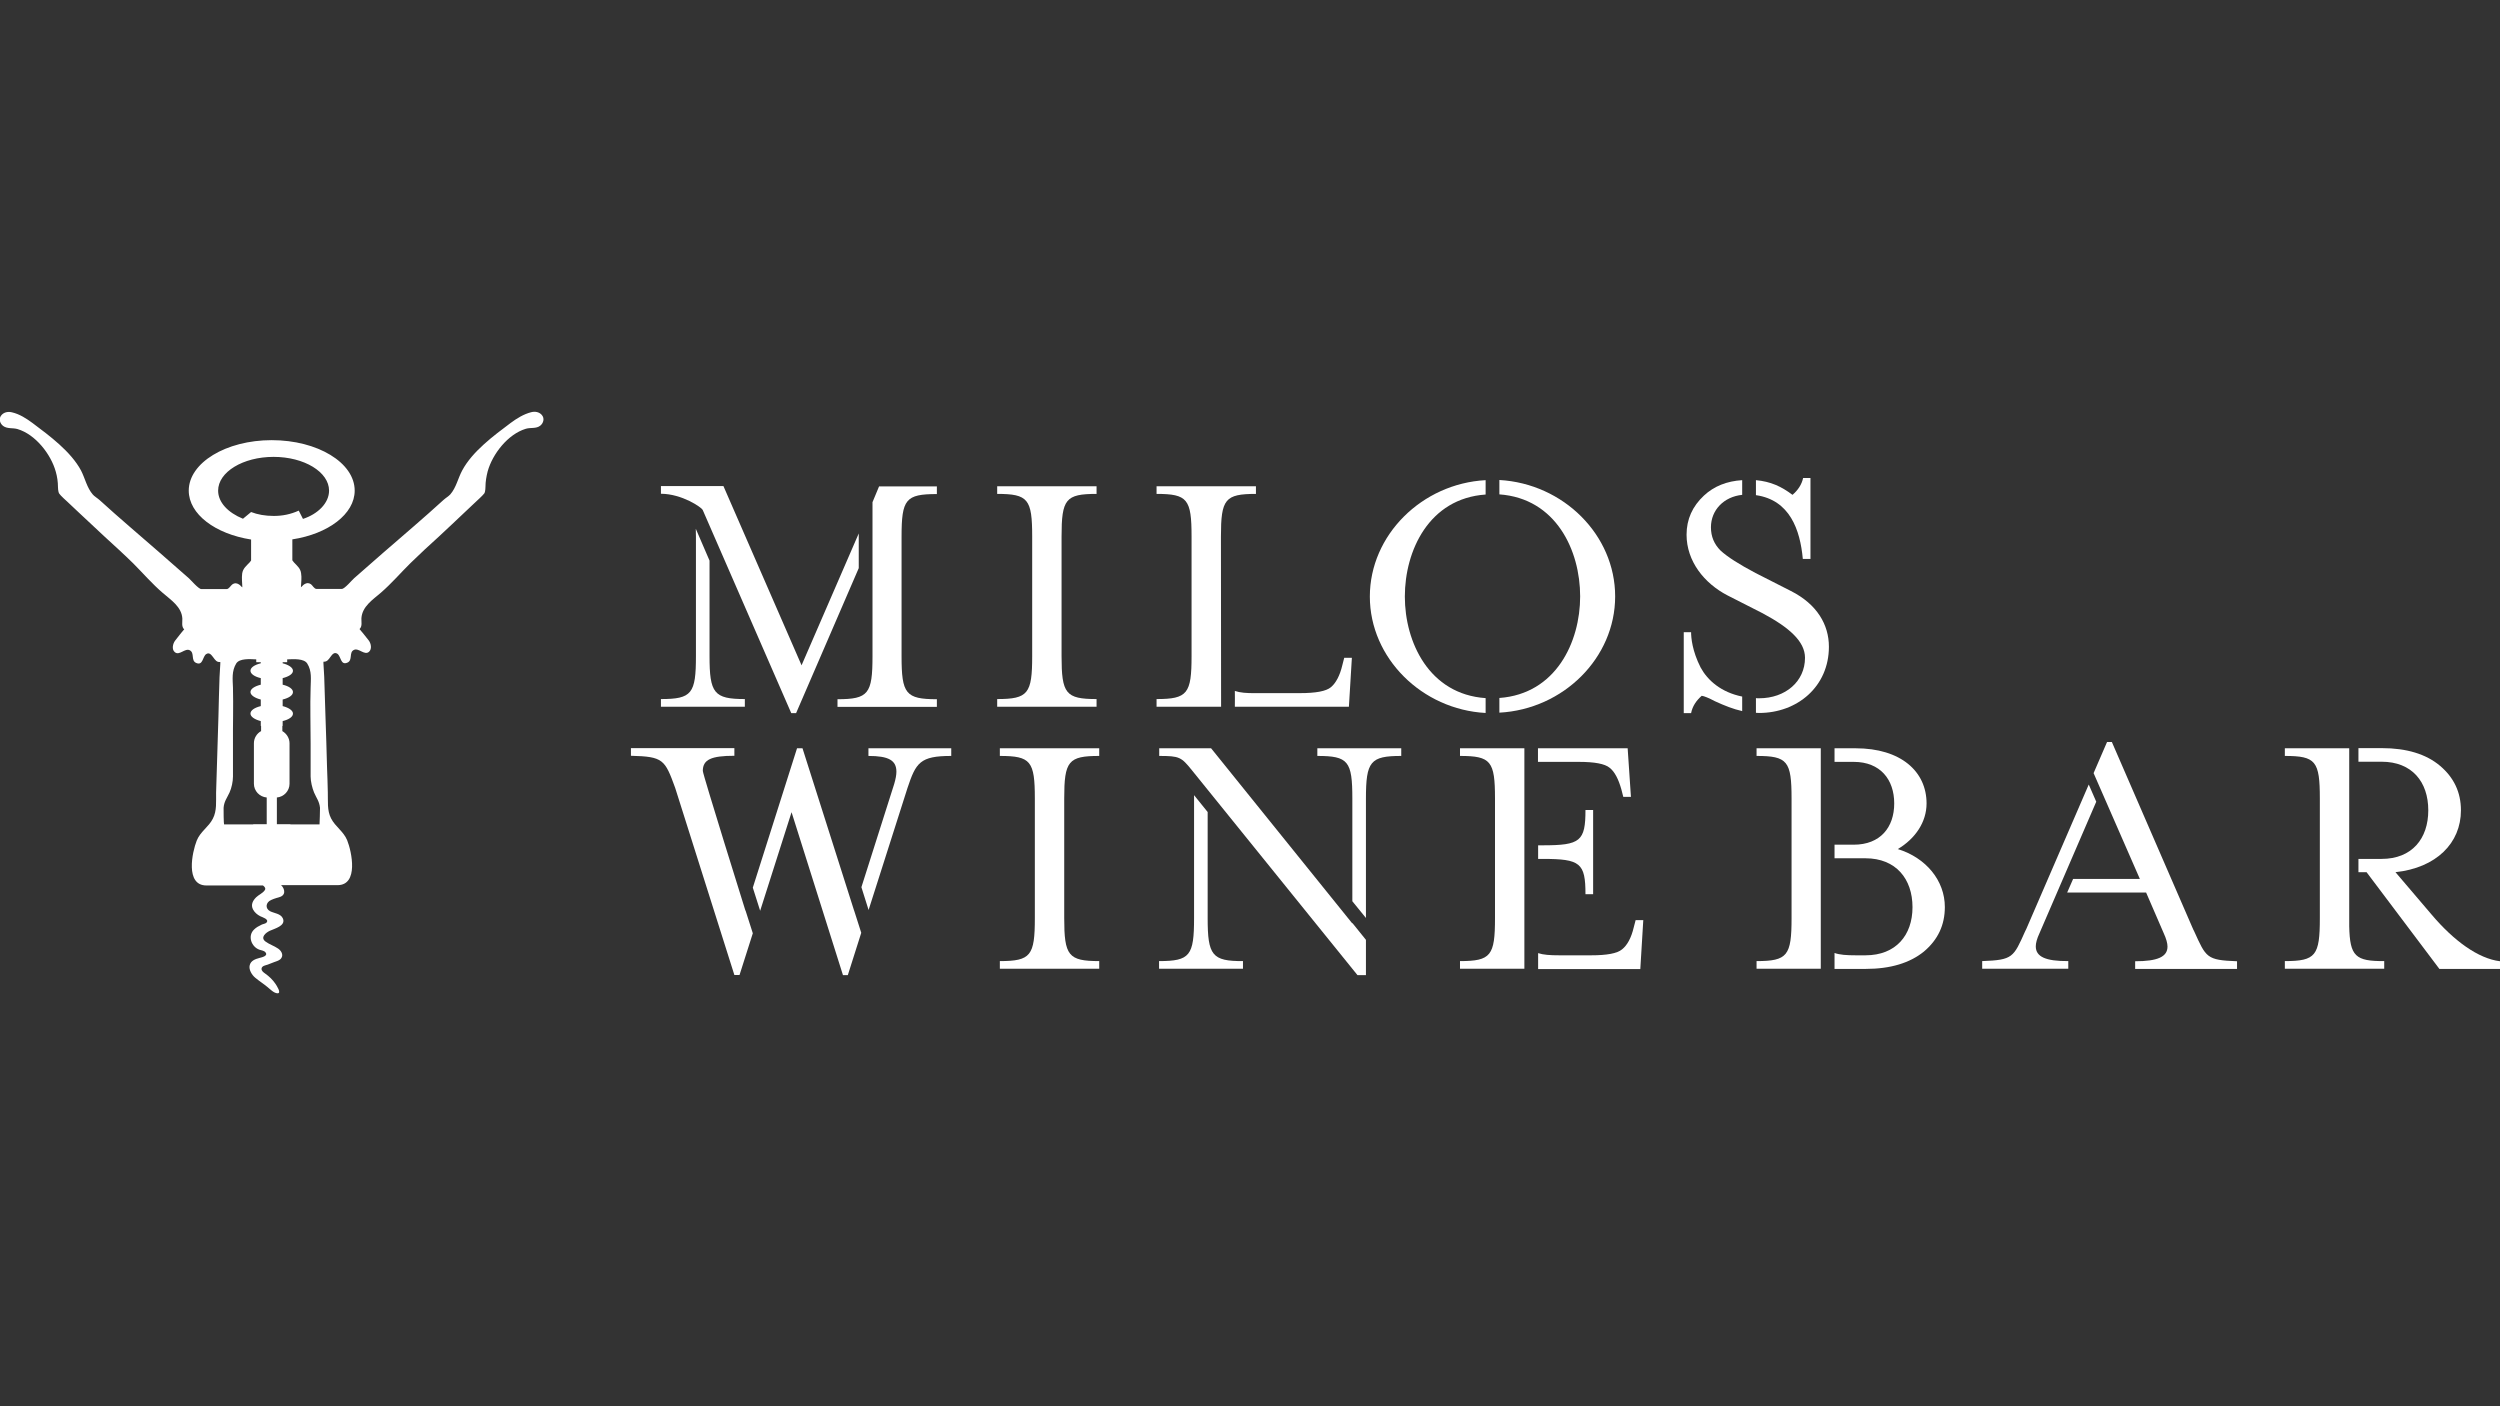 <?xml version="1.0" encoding="utf-8"?>
<!-- Generator: Adobe Illustrator 28.2.0, SVG Export Plug-In . SVG Version: 6.00 Build 0)  -->
<svg version="1.1" id="Layer_1" xmlns="http://www.w3.org/2000/svg" xmlns:xlink="http://www.w3.org/1999/xlink" x="0px" y="0px"
	 viewBox="0 0 1600 900" style="enable-background:new 0 0 1600 900;" xml:space="preserve">
<rect x="0" y="0" width="1600" height="900" fill="#333333" stroke="none"/>
<style type="text/css">
	.st0{fill:#FFFFFF;}
</style>
<g>
	<g>
		<path class="st0" d="M536,452.4h63.6v-4.9c-20,0-22.6-3.5-22.6-27.5v-76.5c0-24,2.6-27.3,22.6-27.3v-4.9h-37l-4.2,10.1v98.6
			c0,24-2.6,27.5-22.4,27.5V452.4z"/>
		<path class="st0" d="M476.7,447.4c-19.8,0-22.6-3.8-22.6-27.5v-61.1l-8.8-20.4c0,1.5,0.1,3.2,0.1,5v76.5c0,24-2.6,27.5-22.4,27.5
			v4.9h53.7V447.4z"/>
		<path class="st0" d="M449.7,326.3l56.7,130.1h3.1l40.1-92.8l0-22.2l-36.6,84.4L463,311.1h-40v4.9
			C436.7,316.1,449,324.8,449.7,326.3z"/>
		<path class="st0" d="M701.8,447.4c-19.8,0-22.4-3.5-22.4-27.5v-76.5c0-24,2.6-27.3,22.4-27.3v-4.9h-63.6v4.9
			c19.8,0,22.4,3.3,22.4,27.3v76.5c0,24-2.6,27.5-22.4,27.5v4.9h63.6V447.4z"/>
		<path class="st0" d="M781.4,343.4c0-24,2.6-27.3,22.4-27.3v-4.9h-63.6v4.9c19.8,0,22.4,3.3,22.4,27.3v76.5
			c0,24-2.6,27.5-22.4,27.5v4.9h41.3L781.4,343.4z"/>
		<path class="st0" d="M790.3,442.2c0.1,0.1,0,10.1,0,10.1h73l1.9-31.3h-4.9l-1.2,4.7c-1.6,6.8-4.2,11.5-7.3,14.1
			c-3.1,2.6-9.7,3.8-19.8,3.8h-28.3C797.8,443.7,793.5,443.3,790.3,442.2z"/>
		<path class="st0" d="M1033.7,381.7c0-39.3-33.1-72.2-74.1-74.5v9.2c36.3,2.6,51.7,35.9,51.7,65.3c0,29.2-15.5,62.4-51.7,65v9.4
			C1000.6,453.9,1033.7,421,1033.7,381.7z"/>
		<path class="st0" d="M950.8,446.8c-36.2-2.5-51.7-35.8-51.7-65c0-29.5,15.5-62.8,51.7-65.3v-9.2c-40.7,2.2-74.1,35.1-74.1,74.5
			s33.4,72.3,74.1,74.5V446.8z"/>
		<path class="st0" d="M1088.4,427.2c-5.4-10.6-6.1-19.1-6.1-22.6h-4.7v51.8h4.7c0.9-4.5,3.3-8,6.8-11.1c1.6,0.2,4.5,1.4,8.5,3.5
			c6.1,2.8,11.6,5,17.4,6.3v-9.3C1101.6,443.1,1092.9,435.5,1088.4,427.2z"/>
		<path class="st0" d="M1153.8,357.7h4.9v-51.8h-4.7c-0.9,4.2-3.3,7.8-6.8,10.8c-7.2-5.4-13.9-8.5-23.4-9.4v9.6
			C1145.5,320,1152.1,339.1,1153.8,357.7z"/>
		<path class="st0" d="M1146.1,378.2l-22.6-11.5c-10.6-5.6-18.1-10.4-22.4-14.4c-4-4-6.1-8.9-6.1-14.8c0-11.1,8.3-19.6,20-20.8v-9.4
			c-9.7,0.6-18,3.8-24.5,9.9c-7.3,6.8-11.1,15.1-11.1,25c0,17,11.3,31.1,26.1,38.8l22.6,11.5c17.2,9.2,27.1,18.1,27.1,28.5
			c0,15.1-12.5,25.9-29.4,25.9c-0.7,0-1.3,0-2-0.1v9.4c0.7,0,1.3,0.1,2,0.1c24.5,0,44.7-16.9,44.7-42.4
			C1170.5,399.9,1163,386.7,1146.1,378.2z"/>
		<path class="st0" d="M477.1,582.9c0,0-27.3-87.3-27.3-89.5c0-7.3,5.4-9.7,20.2-9.7v-4.9h-66.2v4.9c20.7,0.5,21.7,2.4,28.3,20.5
			l37.9,119.8h3.3l8.5-26.7l-4.7-14.7L477.1,582.9z"/>
		<path class="st0" d="M639.9,483.8c19.8,0,22.4,3.3,22.4,27.3v76.5c0,24-2.6,27.5-22.4,27.5v4.9h63.6v-4.9
			c-19.8,0-22.4-3.5-22.4-27.5v-76.5c0-24,2.6-27.3,22.4-27.3v-4.9h-63.6V483.8z"/>
		<path class="st0" d="M865.4,590.9L791.3,499l-8.7-10.8l0,0l-7.5-9.3h-33.2v4.9c12.9,0,14.1,0.7,20.8,9l106.1,131.3h5.4v-22.6
			l-8.7-10.8V590.9z"/>
		<path class="st0" d="M934.4,483.8c19.8,0,22.4,3.3,22.4,27.3v76.5c0,24-2.6,27.5-22.4,27.5v4.9h41.2V478.9h-41.2V483.8z"/>
		<path class="st0" d="M987.4,541h-3v8.7h3c24,0,27.3,2.6,27.3,22.6h4.9v-53.9h-4.9C1014.7,538.4,1011.4,541,987.4,541z"/>
		<path class="st0" d="M1045.6,593.5c-1.6,6.8-4.2,11.5-7.5,14.1c-3.1,2.6-9.7,3.8-19.8,3.8H998c-6,0-10.3-0.3-13.6-1.4v10.2h65.4
			l1.9-31.3h-4.9L1045.6,593.5z"/>
		<path class="st0" d="M984.4,487.6h26c10.1,0,16.7,1.2,19.8,3.8c3.1,2.4,5.6,7.1,7.5,13.9l1.2,4.7h4.9l-2.1-31.1h-57.4V487.6z"/>
		<path class="st0" d="M843.1,483.8c19.8,0,22.4,3.3,22.4,27.3v65.7l8.7,10.7v-76.4c0-23.8,2.8-27.3,22.6-27.3v-4.9h-53.7V483.8z"/>
		<path class="st0" d="M772.9,587.6v-67.9l-8.7-10.8c0,0.7,0,1.4,0,2.2v76.5c0,24-2.6,27.5-22.4,27.5v4.9h53.7v-4.9
			C775.7,615.2,772.9,611.4,772.9,587.6z"/>
		<polygon class="st0" points="546.6,582.7 513.6,478.9 510.1,478.9 481.8,568.1 486.5,582.9 506.6,519.8 539.5,624.1 542.6,624.1 
			551.2,597 546.6,582.6 		"/>
		<path class="st0" d="M555.8,483.8c12.9,0,17.9,2.8,17.9,10.1c0,2.1-0.5,4.7-1.4,7.8l-21,66.1l4.6,14.6l24.9-78.1
			c5.4-16.2,8-20.5,28-20.5v-4.9h-53V483.8z"/>
		<path class="st0" d="M1214.6,543.4c11.1-6.6,18.4-17.2,18.4-29.2c0-20.5-16.5-35.3-45.4-35.3h-13.5v8.7h12.3
			c17,0,25.9,11.3,25.9,26.6c0,15.3-8.9,26.4-25.9,26.4h-12.3v8.7h19.8c19.5,0,30.1,13.2,30.1,31.3c0,17.9-10.6,30.8-30.1,30.8h-6.1
			c-6,0-10.4-0.3-13.7-1.5v10.2h20c15.8,0,28.2-3.8,37.2-11.1c8.9-7.5,13.4-16.9,13.4-28.5C1244.7,563.6,1232.7,549,1214.6,543.4z"
			/>
		<path class="st0" d="M1124.2,483.8c19.8,0,22.4,3.3,22.4,27.3v76.5c0,24-2.6,27.5-22.4,27.5v4.9h41.1V478.9h-41.1V483.8z"/>
		<path class="st0" d="M1404.3,596.1l-0.7-1.4l-52-119.8h-3.1l-8.6,19.9l29.6,67.7h-42.7l-3.8,8.7h50.5l11.3,26.1
			c1.6,3.5,2.4,6.4,2.4,8.5c0,6.6-6.4,9.4-20.7,9.4v4.9h65.2v-4.9C1412.1,614.5,1411.9,612.8,1404.3,596.1z"/>
		<path class="st0" d="M1302.9,605.7c0-2.1,0.7-4.9,2.4-8.5l36.3-84.1l-4.8-11l-40,92.5l-0.7,1.4c-7.5,16.7-7.8,18.4-27.5,19.1v4.9
			h55.1v-4.9C1309.2,615.2,1302.9,612.3,1302.9,605.7z"/>
		<path class="st0" d="M1503.5,592.8l0-113.9h-41.2v4.9c19.8,0,22.4,3.3,22.4,27.3v76.5c0,24-2.6,27.5-22.4,27.5v4.9h63.6v-4.9
			C1507.5,615.2,1503.9,612.1,1503.5,592.8z"/>
		<path class="st0" d="M1556.2,585.3l-23.1-27.1c26.1-2.8,41.9-18.6,41.9-39.6c0-11.5-4.5-21-13.4-28.5
			c-8.9-7.5-21.4-11.3-37.2-11.3h-15v8.7h14.8c19.5,0,29.9,12.9,29.9,31.1c0,18.1-10.4,31.1-29.9,31.1h-14.8v8.5h5.2l46.6,61.9h38.8
			v-4.9C1586.1,613.5,1570.5,602.2,1556.2,585.3z"/>
	</g>
	<path class="st0" d="M346.7,265.5c-1.7-1.9-4.3-2.3-6.7-1.7c-4.8,1.2-9.3,4-13.2,6.9c-10.8,8.1-24.5,18.2-31,30.4
		c-2.7,5-3.8,10.9-7.6,15.3c-1.1,1.2-3.1,2.4-4.4,3.6c-12.6,11.5-25.7,22.6-38.6,33.8c-6.2,5.4-12.4,10.9-18.6,16.3
		c-1.3,1.1-6,6.8-7.8,6.8c-0.3,0-16.3,0-16.3,0c-1.4,0-2.5-2.3-3.5-3c-1.5-1-2.7-0.9-4.2,0c-1,0.6-1.4,1.4-2.2,1.9
		c0.1-3,0.6-6,0.1-8.9c-0.4-3.2-2.6-4.8-4.6-7c-0.3-0.3-0.6-0.8-1-1.3v-13.4C210,341.7,227,329,227,314c0-17.9-23.8-32.3-53.1-32.3
		c-29.3,0-53.1,14.5-53.1,32.3c0,15.1,17,27.7,39.9,31.3v13.4c-0.3,0.5-0.7,0.9-1,1.3c-2.1,2.2-4.2,3.8-4.7,7c-0.4,3,0,6,0.1,8.9
		c-0.8-0.5-1.2-1.3-2.2-1.9c-1.5-0.9-2.8-1-4.2,0c-1,0.7-2.2,3-3.6,3c0,0-16,0-16.3,0c-1.7,0-6.6-5.7-7.8-6.8
		c-6.2-5.4-12.4-10.9-18.6-16.3c-12.9-11.3-26-22.3-38.6-33.8c-1.3-1.2-3.4-2.4-4.4-3.6c-3.8-4.4-4.9-10.2-7.5-15.3
		c-6.5-12.2-20.2-22.3-31-30.4c-3.9-2.9-8.4-5.8-13.2-6.9c-2.4-0.6-5-0.2-6.7,1.7c-2,2.2-1.2,5.3,1,7c2.7,2,6.2,1.1,9.2,2
		c11.5,3.4,21.4,16.1,24.5,27.3c0.9,3.1,1.4,6.6,1.4,9.8c0,0,0,3,0.8,4.2c0.7,1.2,5.2,5.2,5.2,5.2c2.3,2.2,4.6,4.4,7,6.6
		c5.7,5.2,11.2,10.6,16.9,15.8c6.1,5.6,12.3,11.2,18.2,17c6.3,6.3,12.2,13.2,19,19c5.2,4.5,12.1,8.9,12.5,16.4
		c0.1,2.2-0.7,5.2,1.2,6.9c-0.1-0.1-5.5,6.7-5.9,7.3c-1.4,1.9-2.2,5.5-0.2,7.2c2.9,2.7,6.6-2.8,9.7-1.1c3.2,1.7,0.5,6.6,4.1,8.1
		c4.4,1.9,4-4.2,6.4-5.7c2-1.3,3.3,0.6,4.4,2c1.4,1.9,2.3,3.3,4.6,3.1c0,0.4,0,0.8,0,1c-0.1,2.9-0.4,5.8-0.5,8.7
		c-0.3,8.4-0.5,16.8-0.7,25.2c-0.3,10.9-0.7,21.7-1,32.6c-0.2,5.3-0.3,10.7-0.5,16.1c-0.1,5.6,0.6,11.6-2.1,16.7
		c-2.7,5.3-8,8.2-10.3,14c-2.9,7.3-7.5,28.7,6.2,28.7h36.2c1.1,0.8,2,1.9,1.1,3.1c-1.3,1.9-3.9,2.9-5.5,4.5c-2.1,2.1-3.5,4.7-2,7.7
		c1,1.9,2.7,3.4,4.7,4.4c1.2,0.6,5.8,1.9,4,4c-0.8,0.9-2.4,0.9-3.4,1.5c-1.7,0.8-3.3,1.7-4.6,3c-4.3,4.1-1.7,11.1,3.4,12.9
		c1.3,0.5,2.9,0.5,3.9,1.7c1.9,2.4-2.5,3.2-3.9,3.6c-2.6,0.7-5.5,1.7-6.2,4.7c-0.7,2.7,1.4,6.2,3.5,7.9c2.6,2.2,5.5,4,8,6.1
		c1.7,1.4,4,3.8,6.2,3.9c3,0.2-0.6-5.1-1.1-5.9c-1.8-2.7-4.1-4.9-6.8-6.8c-1-0.7-2.4-1.7-2.2-3.2c0.3-1.7,2.6-2,3.8-2.4
		c1.5-0.5,2.9-1.2,4.4-1.7c1.6-0.6,3.5-1,4.5-2.6c1.4-2.2-0.2-4.7-2.1-6c-2.6-1.8-5.7-2.7-8.2-4.6c-3.3-2.6,0.3-5.6,2.9-6.8
		c3-1.4,10.5-3.2,8.3-8c-1.4-3-5.5-3.2-8.1-4.5c-3.4-1.8-2.8-5.7,0.6-7.2c1.2-0.5,2.3-1,3.5-1.3c1.7-0.5,3.7-0.8,4.6-2.6
		c0.7-1.5,0.1-3.3-0.8-4.6c-0.3-0.4-0.6-0.7-0.9-1h36.1c13.7,0,9.1-21.5,6.2-28.7c-2.3-5.7-7.6-8.7-10.3-14
		c-2.7-5.2-1.9-11.1-2.1-16.7c-0.1-5.4-0.3-10.7-0.5-16.1c-0.3-10.9-0.6-21.7-1-32.6c-0.3-8.4-0.5-16.8-0.8-25.2
		c-0.1-2.9-0.4-5.8-0.5-8.7c0-0.2,0-0.6,0-1c2.3,0.1,3.2-1.3,4.5-3.1c1.1-1.5,2.4-3.3,4.4-2c2.4,1.6,2,7.6,6.4,5.7
		c3.6-1.5,0.9-6.5,4.1-8.1c3.1-1.7,6.9,3.8,9.8,1.1c2-1.8,1.2-5.4-0.2-7.2c-0.4-0.6-5.9-7.4-5.9-7.3c1.9-1.7,1.1-4.7,1.2-6.9
		c0.5-7.6,7.3-11.9,12.5-16.4c6.8-5.9,12.7-12.8,19-19c5.9-5.8,12-11.4,18.2-17c5.7-5.2,11.2-10.6,16.8-15.8c2.4-2.2,4.6-4.4,7-6.6
		c0,0,4.4-4,5.2-5.2c0.7-1.2,0.7-4.2,0.7-4.2c0-3.2,0.6-6.7,1.4-9.8c3.1-11.2,13-23.9,24.5-27.3c3-0.9,6.6,0.1,9.2-2
		C347.8,270.8,348.7,267.7,346.7,265.5z M160.7,327.7l-5.2,4.3c-9.6-3.9-15.9-10.5-15.9-18c0-11.9,15.9-21.6,35.5-21.6
		c19.6,0,35.5,9.7,35.5,21.6c0,8-7.2,15-16.7,18.1l-2.7-5.3c-5.3,2.4-10.5,3.4-16,3.4C169.7,330.2,164.8,329.3,160.7,327.7z
		 M143.1,517c0.3-4.1,2.2-6.3,3.8-9.8c1.3-2.8,2.2-7,2.2-10.2c0-7,0-14,0-21.1c-0.1-11.9,0.3-23.9,0-35.8
		c-0.2-5.5-0.9-10.6,2.1-15.5c2.1-3.3,8.6-2.8,12.8-2.6v1.8h2.9v0.7c-4,1-6.6,2.7-6.6,4.8c0,2,2.7,3.8,6.6,4.7v4.2
		c-4,1-6.6,2.7-6.6,4.7c0,2,2.7,3.8,6.6,4.8v4.2c-4,1-6.6,2.7-6.6,4.8c0,2,2.7,3.8,6.6,4.8v3.1h0.2v3.3c-2.7,1.5-4.6,4.4-4.6,7.8
		v25.9c0,4.6,3.6,8.4,8.2,8.8v17.1h-8.7c0.1,0.1,0.1,0.1,0.1,0.1h-18.7C143.2,527.6,143,517.9,143.1,517z M204.5,527.6h-18.7
		c0.1,0,0.1-0.1,0.1-0.1h-8.7v-17.1c4.5-0.4,8.1-4.2,8.1-8.8v-25.9c0-3.3-1.9-6.2-4.6-7.8v-3.3h0.2v-3.1c4-1,6.6-2.7,6.6-4.8
		c0-2-2.7-3.8-6.6-4.8v-4.2c4-1,6.6-2.7,6.6-4.8c0-2-2.7-3.8-6.6-4.7V434c4-1,6.6-2.7,6.6-4.7c0-2-2.7-3.8-6.6-4.8v-0.7h2.9v-1.8
		c4.2-0.2,10.7-0.6,12.8,2.6c3.1,4.9,2.3,10,2.2,15.5c-0.4,11.9,0,23.9,0,35.8c0,7,0,14,0,21.1c0,3.1,1,7.3,2.2,10.2
		c1.5,3.5,3.4,5.7,3.8,9.8C204.8,517.9,204.6,527.6,204.5,527.6z"/>
</g>
</svg>
